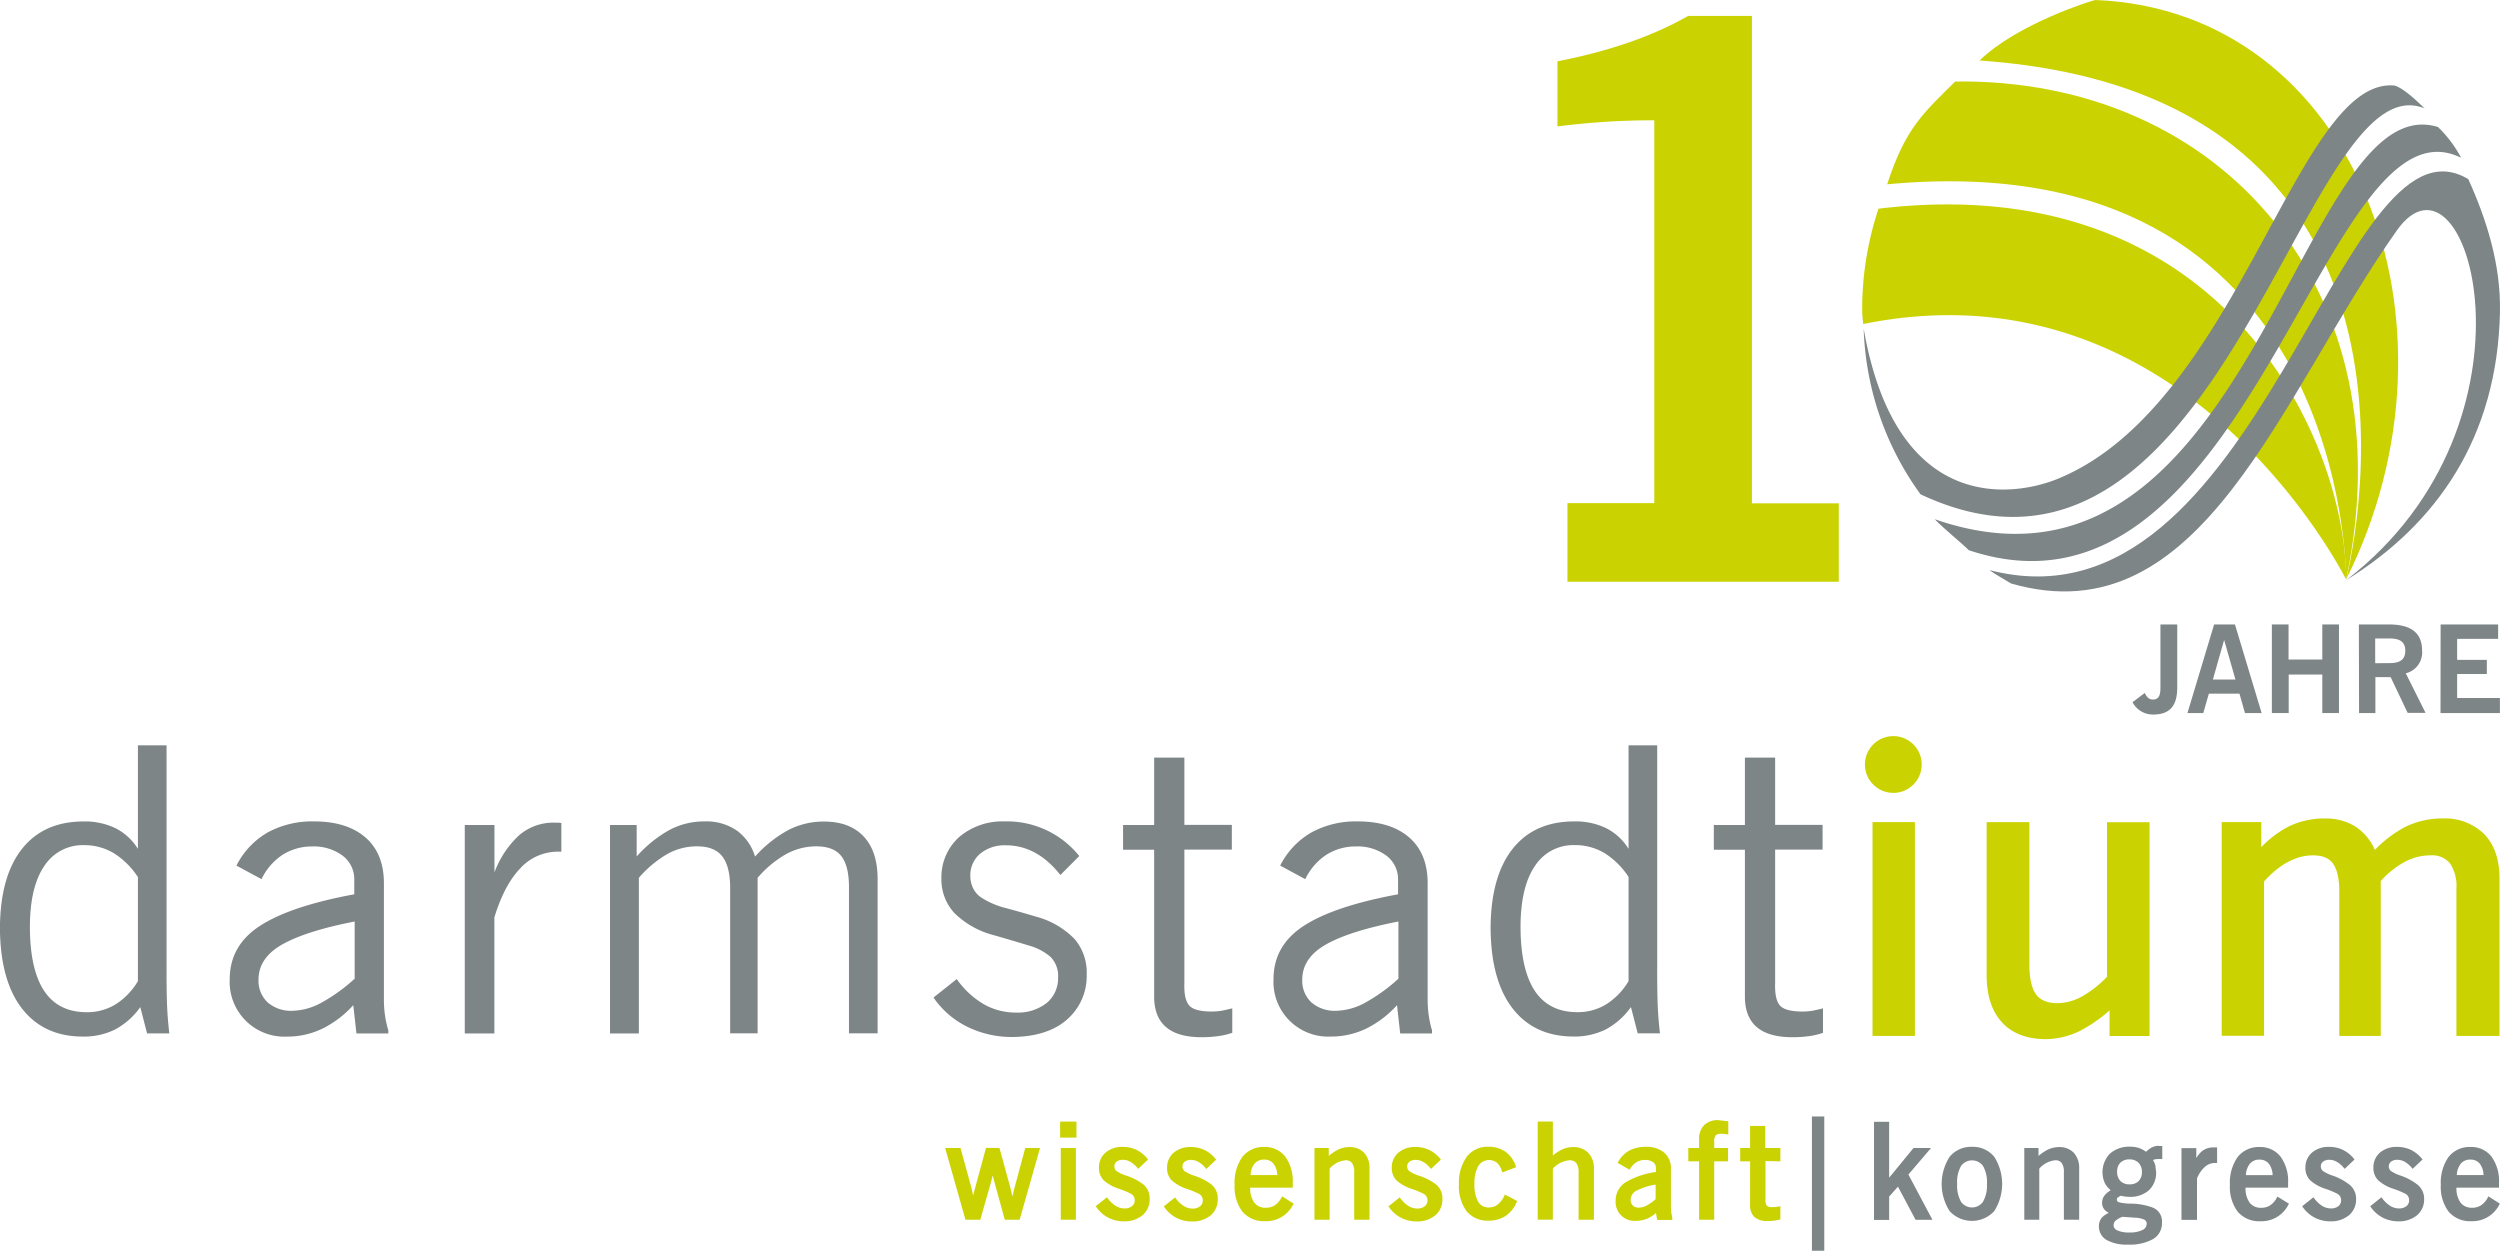 <svg xmlns="http://www.w3.org/2000/svg" viewBox="0 0 505.2 252.75"><defs><style>.a{fill:#cad301;}.b,.c{fill:#7e8587;}.c{fill-rule:evenodd;}</style></defs><title>Darmstadtium_10Jahre_Logo_rgb</title><path class="a" d="M519,137.7c25.92-51.66,2-115-50.67-117.09-.39,0-15.79,4.78-23.4,12.23C545,39.78,518.95,137.74,519,137.7Z" transform="translate(-44.9 -20.61)"/><path class="a" d="M424.51,62.78a64.08,64.08,0,0,0-3.3,20.31,24,24,0,0,0,.22,3C486.77,72.81,519,137.72,519,137.71c0-28-24.55-83.34-94.49-74.93Z" transform="translate(-44.9 -20.61)"/><path class="a" d="M440,37.08h0c-6.31,6.31-10,9.24-13.74,20.77C519.7,49.11,519,137.7,519,137.7c12.41-58.13-25-101.32-79-100.62Z" transform="translate(-44.9 -20.61)"/><path class="b" d="M542.26,52.53a24.47,24.47,0,0,0-4.69-6.25c-27.86-8.62-37.33,98.8-99.41,80,0,0-1.89-.59-2.28-.76,1.14,1.32,5.62,5,6.86,6.27,57.1,19.12,71.53-93.27,99.52-79.28Z" transform="translate(-44.9 -20.61)"/><path class="b" d="M550.09,83.53c.19-9.46-2.73-18.65-6.4-26.72h0c-26.16-15.72-42,93.27-96.76,79,.94.74,3.33,2.07,4.36,2.71,38.59,11.12,54.28-37.81,77.95-71.32,14.28-20.22,31.55,38.53-10.21,70.64h0c18.24-11.29,30.55-28.75,31.07-54.27Z" transform="translate(-44.9 -20.61)"/><path class="b" d="M534.91,42.59S531,38.52,528.8,37.9C509,36,497.25,102.59,460.61,117.42c-8.46,3.42-32.46,7.55-39.09-30.35v.17A60.15,60.15,0,0,0,433,120.5h0c61.43,28.83,77.26-88.59,102-77.92Z" transform="translate(-44.9 -20.61)"/><path class="c" d="M78.56,171.22H72.77v20.93A11.31,11.31,0,0,0,68.29,188a14.16,14.16,0,0,0-6.48-1.39q-8.09,0-12.48,5.56t-4.44,16q.07,10.57,4.43,16.21t12.16,5.7a14.33,14.33,0,0,0,6.64-1.41,14.85,14.85,0,0,0,5.13-4.54l1.37,5.31h4.5q-.4-3.31-.49-6.59t-.07-6.54V171.22Zm-5.79,26.66v21a13.83,13.83,0,0,1-4.55,4.71,11,11,0,0,1-5.76,1.57q-5.8,0-8.66-4.35t-2.86-13.05q.05-8,2.93-12.17a9.2,9.2,0,0,1,7.95-4.19A11.58,11.58,0,0,1,67.86,193a15.89,15.89,0,0,1,4.91,4.86Z" transform="translate(-44.9 -20.61)"/><path class="c" d="M116.29,223.74l.64,5.71h6.44v-.64a19.93,19.93,0,0,1-.66-2.95,22.66,22.66,0,0,1-.23-3.25V199.09q0-6-3.72-9.24t-10.37-3.25a18.78,18.78,0,0,0-9.4,2.23,16.06,16.06,0,0,0-6.31,6.7l5.07,2.74a12.13,12.13,0,0,1,4.28-4.94,11.07,11.07,0,0,1,6-1.67,9.77,9.77,0,0,1,6.13,1.88,5.93,5.93,0,0,1,2.33,4.73v3.06q-12.84,2.37-19,6.34T91.32,218.5a11.07,11.07,0,0,0,11.59,11.59,16.33,16.33,0,0,0,7.14-1.61,20.7,20.7,0,0,0,6.24-4.75Zm.24-5.32a34.49,34.49,0,0,1-6.71,4.83,12.71,12.71,0,0,1-5.86,1.62,7.19,7.19,0,0,1-5-1.72,6,6,0,0,1-1.82-4.56q0-4.4,4.79-7.12t14.64-4.64v11.61Z" transform="translate(-44.9 -20.61)"/><path class="b" d="M138.8,229.45h6V206q2-6.54,5.23-9.91a10.31,10.31,0,0,1,7.58-3.38h.73v-5.79a5.46,5.46,0,0,0-.68-.07h-.68a10.65,10.65,0,0,0-7.11,2.49,19.34,19.34,0,0,0-5.05,7.57v-9.58h-6v42.12Z" transform="translate(-44.9 -20.61)"/><path class="b" d="M168.18,229.45H174V198a22.76,22.76,0,0,1,5.7-4.78,12.22,12.22,0,0,1,6.06-1.58q3.59,0,5.16,2.11t1.53,6.52v29.16H198V198a21.55,21.55,0,0,1,5.74-4.78,12.6,12.6,0,0,1,6.11-1.58q3.59,0,5.12,2.05t1.49,6.41v29.32h5.79V198.28q0-5.65-2.83-8.65t-8-3a15.43,15.43,0,0,0-7.24,1.73,25,25,0,0,0-6.7,5.35,10.14,10.14,0,0,0-3.47-5.11,10.81,10.81,0,0,0-6.67-2,15,15,0,0,0-7.16,1.73,25.43,25.43,0,0,0-6.62,5.35v-6.35h-5.39v42.12Z" transform="translate(-44.9 -20.61)"/><path class="b" d="M233.56,222.21a17.72,17.72,0,0,0,6.79,5.88,20.47,20.47,0,0,0,9.15,2.08q7.08-.09,11-3.51a11.65,11.65,0,0,0,4-9.13,10.39,10.39,0,0,0-2.48-7.2,17,17,0,0,0-7.74-4.48q-3.35-1-6.21-1.76a16.38,16.38,0,0,1-5-2.19,4.78,4.78,0,0,1-1.56-1.87,5.78,5.78,0,0,1-.53-2.48A5.7,5.7,0,0,1,243,193.1a7.75,7.75,0,0,1,5.18-1.67q6.27,0,11,6L263,193.6a18.73,18.73,0,0,0-15.14-7,13.49,13.49,0,0,0-9.17,3.19,10.92,10.92,0,0,0-3.55,8.32,10,10,0,0,0,2.62,7,17.55,17.55,0,0,0,8,4.49q4.12,1.18,7,2.07a11.36,11.36,0,0,1,4.42,2.3,5.44,5.44,0,0,1,1.54,4.17,6.51,6.51,0,0,1-2.3,5.15,9.42,9.42,0,0,1-6.17,1.94,13.06,13.06,0,0,1-6.55-1.69,17.6,17.6,0,0,1-5.46-5.08l-4.67,3.71Z" transform="translate(-44.9 -20.61)"/><path class="b" d="M293.9,224.38q-1,.25-1.93.44a12,12,0,0,1-2.17.2q-3.57,0-4.62-1.26t-.94-4.46v-27h9.59v-5h-9.59V173.71h-6.11v13.61h-6.28v5h6.28V222q0,8.21,9.58,8.21A24.07,24.07,0,0,0,291,230a15.11,15.11,0,0,0,2.92-.68v-4.91Z" transform="translate(-44.9 -20.61)"/><path class="c" d="M327.21,223.74l.64,5.71h6.43v-.64a20,20,0,0,1-.65-2.95,22.66,22.66,0,0,1-.23-3.25V199.09q0-6-3.72-9.24t-10.37-3.25a18.78,18.78,0,0,0-9.4,2.23,16.06,16.06,0,0,0-6.31,6.7l5.07,2.74a12.13,12.13,0,0,1,4.28-4.94,11.07,11.07,0,0,1,6-1.67,9.77,9.77,0,0,1,6.14,1.88,5.93,5.93,0,0,1,2.33,4.73v3.06q-12.84,2.37-19,6.34t-6.17,10.82a11.07,11.07,0,0,0,11.59,11.59,16.34,16.34,0,0,0,7.14-1.61,20.69,20.69,0,0,0,6.24-4.75Zm.24-5.32a34.52,34.52,0,0,1-6.71,4.83,12.71,12.71,0,0,1-5.86,1.62,7.19,7.19,0,0,1-5-1.72,6,6,0,0,1-1.82-4.56q0-4.4,4.79-7.12t14.64-4.64v11.61Z" transform="translate(-44.9 -20.61)"/><path class="c" d="M379.84,171.22H374v20.93a11.31,11.31,0,0,0-4.48-4.16,14.16,14.16,0,0,0-6.48-1.39q-8.09,0-12.48,5.56t-4.44,16q.07,10.57,4.43,16.21t12.16,5.7a14.33,14.33,0,0,0,6.64-1.41,14.85,14.85,0,0,0,5.13-4.54l1.37,5.31h4.5q-.4-3.31-.49-6.59t-.07-6.54V171.22ZM374,197.87v21a13.83,13.83,0,0,1-4.55,4.71,11,11,0,0,1-5.76,1.57q-5.8,0-8.66-4.35t-2.86-13.05q.05-8,2.93-12.17a9.2,9.2,0,0,1,7.95-4.19,11.58,11.58,0,0,1,6.05,1.59,15.9,15.9,0,0,1,4.91,4.86Z" transform="translate(-44.9 -20.61)"/><path class="b" d="M413.29,224.38q-1,.25-1.93.44a12,12,0,0,1-2.18.2q-3.57,0-4.62-1.26t-.94-4.46v-27h9.59v-5h-9.59V173.71h-6.11v13.61h-6.28v5h6.28V222q0,8.21,9.58,8.21a24.05,24.05,0,0,0,3.28-.2,15.11,15.11,0,0,0,2.92-.68v-4.91Z" transform="translate(-44.9 -20.61)"/><path class="a" d="M254.77,252.6h-2.69l-2.24,8.32-.35,1.5-.17-.77-.24-1-2.21-8.07h-2.72l-2.26,8.32-.32,1.2,0,.21-.15-.71-.22-1L239,252.6H235.9L240,267.09h3l2.08-7.3.26-1,.16-.66.08.34.37,1.37,2,7.25h3l4.12-14.49Z" transform="translate(-44.9 -20.61)"/><polygon class="a" points="217.24 226.65 214.23 226.65 214.23 229.89 217.53 229.89 217.53 226.65 217.24 226.65"/><polygon class="a" points="214.36 231.99 214.36 246.48 217.42 246.48 217.42 231.99 217.14 231.99 214.36 231.99"/><path class="a" d="M272.46,258.17a7.83,7.83,0,0,1-1.83-.85,1.16,1.16,0,0,1-.54-1,1.18,1.18,0,0,1,.44-.95,2,2,0,0,1,1.3-.39,3,3,0,0,1,1.47.4,5.26,5.26,0,0,1,1.42,1.21l.19.22,2-1.9-.18-.21a6.72,6.72,0,0,0-2.25-1.76,6.45,6.45,0,0,0-2.75-.57,5.12,5.12,0,0,0-3.44,1.17,3.89,3.89,0,0,0-1.31,3,3.46,3.46,0,0,0,1,2.62,8.6,8.6,0,0,0,3,1.67,17.24,17.24,0,0,1,2.43,1,1.44,1.44,0,0,1,.79,1.35,1.47,1.47,0,0,1-.53,1.15,2.3,2.3,0,0,1-1.51.48,3.39,3.39,0,0,1-1.77-.5,6,6,0,0,1-1.62-1.52l-.18-.23-2.27,1.81.16.22a6.69,6.69,0,0,0,2.41,2.1,6.89,6.89,0,0,0,3.13.73,5.72,5.72,0,0,0,3.76-1.23,4.14,4.14,0,0,0,1.44-3.22A3.62,3.62,0,0,0,276,260,11.59,11.59,0,0,0,272.46,258.17Z" transform="translate(-44.9 -20.61)"/><path class="a" d="M289.75,260a11.58,11.58,0,0,0-3.53-1.81,7.83,7.83,0,0,1-1.83-.85,1.16,1.16,0,0,1-.54-1,1.18,1.18,0,0,1,.44-.95,2,2,0,0,1,1.3-.39,3,3,0,0,1,1.47.4,5.25,5.25,0,0,1,1.42,1.21l.19.23,2-1.9-.18-.21a6.7,6.7,0,0,0-2.25-1.76,6.44,6.44,0,0,0-2.75-.57,5.12,5.12,0,0,0-3.44,1.17,3.89,3.89,0,0,0-1.31,3,3.46,3.46,0,0,0,1,2.62,8.58,8.58,0,0,0,3,1.67,17.24,17.24,0,0,1,2.43,1,1.44,1.44,0,0,1,.79,1.35,1.47,1.47,0,0,1-.53,1.15,2.31,2.31,0,0,1-1.51.48,3.39,3.39,0,0,1-1.77-.5,6,6,0,0,1-1.62-1.52l-.18-.23-2.27,1.81.16.22a6.69,6.69,0,0,0,2.41,2.1,6.88,6.88,0,0,0,3.13.73,5.72,5.72,0,0,0,3.76-1.23,4.14,4.14,0,0,0,1.44-3.22A3.63,3.63,0,0,0,289.75,260Z" transform="translate(-44.9 -20.61)"/><path class="a" d="M304,262.37l-.14.26a4.13,4.13,0,0,1-1.34,1.54,3.23,3.23,0,0,1-1.78.5,2.83,2.83,0,0,1-2.35-1,4.89,4.89,0,0,1-.85-3.06h8.6l0-1a8.4,8.4,0,0,0-1.54-5.3,5.17,5.17,0,0,0-4.19-1.92,5.41,5.41,0,0,0-4.45,2,9,9,0,0,0-1.57,5.64,8.34,8.34,0,0,0,1.59,5.45,5.72,5.72,0,0,0,4.59,1.91,6.08,6.08,0,0,0,5.62-3.31l.13-.24Zm-6.39-4.3a4.08,4.08,0,0,1,.78-2.28,2.45,2.45,0,0,1,2-.85,2.33,2.33,0,0,1,1.89.86,4,4,0,0,1,.73,2.27Z" transform="translate(-44.9 -20.61)"/><path class="a" d="M320.57,253.56a4,4,0,0,0-3-1.15,5.29,5.29,0,0,0-2.36.56,9.76,9.76,0,0,0-1.8,1.23c0-.56,0-1.6,0-1.6h-2.88v14.49h3.06V256.77a4.9,4.9,0,0,1,3.2-1.69,1.54,1.54,0,0,1,1.33.55,3.1,3.1,0,0,1,.44,1.85v9.61h3.09V256.79A4.59,4.59,0,0,0,320.57,253.56Z" transform="translate(-44.9 -20.61)"/><path class="a" d="M335.15,260a11.59,11.59,0,0,0-3.52-1.81,7.85,7.85,0,0,1-1.83-.85,1.16,1.16,0,0,1-.54-1,1.18,1.18,0,0,1,.44-.95A2,2,0,0,1,331,255a3,3,0,0,1,1.47.4,5.25,5.25,0,0,1,1.42,1.21l.19.22,2-1.9-.18-.21a6.72,6.72,0,0,0-2.25-1.76,6.44,6.44,0,0,0-2.75-.57,5.12,5.12,0,0,0-3.44,1.17,3.89,3.89,0,0,0-1.31,3,3.46,3.46,0,0,0,1,2.62,8.59,8.59,0,0,0,3,1.67,17.26,17.26,0,0,1,2.42,1,1.44,1.44,0,0,1,.79,1.35,1.47,1.47,0,0,1-.53,1.15,2.3,2.3,0,0,1-1.51.48,3.39,3.39,0,0,1-1.77-.5,6,6,0,0,1-1.62-1.52l-.18-.23-2.27,1.81.16.22a6.67,6.67,0,0,0,2.41,2.1,6.88,6.88,0,0,0,3.13.73,5.72,5.72,0,0,0,3.76-1.23,4.14,4.14,0,0,0,1.44-3.22A3.63,3.63,0,0,0,335.15,260Z" transform="translate(-44.9 -20.61)"/><path class="a" d="M349,262l-.12.27a4.49,4.49,0,0,1-1.33,1.75,2.89,2.89,0,0,1-1.73.59,2.41,2.41,0,0,1-2.2-1.13,7,7,0,0,1-.76-3.66,6.86,6.86,0,0,1,.8-3.63,2.57,2.57,0,0,1,3.73-.62,3.51,3.51,0,0,1,1,1.68l.09.28,2.8-1.05-.09-.26a5.79,5.79,0,0,0-2.08-2.88,5.94,5.94,0,0,0-3.47-1,5.29,5.29,0,0,0-4.32,2,9,9,0,0,0-1.6,5.61,8.48,8.48,0,0,0,1.54,5.41,5.43,5.43,0,0,0,4.42,1.92,6.16,6.16,0,0,0,3.44-.93,6.41,6.41,0,0,0,2.27-2.8l.11-.24Z" transform="translate(-44.9 -20.61)"/><path class="a" d="M365.85,253.56a4.17,4.17,0,0,0-3.1-1.15h0a5.34,5.34,0,0,0-2.27.53,8.78,8.78,0,0,0-1.78,1.18v-6.87h-3.06v19.83h3.06V256.77a5.14,5.14,0,0,1,3.33-1.69,1.67,1.67,0,0,1,1.4.56,3,3,0,0,1,.47,1.84v9.61H367v-10.3A4.5,4.5,0,0,0,365.85,253.56Z" transform="translate(-44.9 -20.61)"/><path class="a" d="M382.63,265.64l-.07-.93v-7.95a4.14,4.14,0,0,0-1.37-3.24,5.48,5.48,0,0,0-3.64-1.16,7.09,7.09,0,0,0-3.33.72,5.69,5.69,0,0,0-2.29,2.27l-.14.25,2.43,1.4.14-.24a3.66,3.66,0,0,1,1.27-1.31,3.33,3.33,0,0,1,1.71-.44,2.68,2.68,0,0,1,1.63.46,1.39,1.39,0,0,1,.56,1.15v.83a16.25,16.25,0,0,0-6,2,4.34,4.34,0,0,0-2.14,3.81h0a3.81,3.81,0,0,0,4.08,4.06,6.11,6.11,0,0,0,2.36-.47,7.33,7.33,0,0,0,1.71-1.12l.23,1.4h3.07v-.44C382.82,266.58,382.63,265.64,382.63,265.64ZM379.47,260v2.93a9.09,9.09,0,0,1-1.78,1.28,3.53,3.53,0,0,1-1.58.44,1.75,1.75,0,0,1-1.25-.42,1.54,1.54,0,0,1-.44-1.16h0a2.13,2.13,0,0,1,1.25-1.88A12.46,12.46,0,0,1,379.47,260Z" transform="translate(-44.9 -20.61)"/><path class="a" d="M389.25,248a3.92,3.92,0,0,0-1,2.86v1.74h-2.18v2.69h2.18v11.8h3.06v-11.8h2.79V252.6h-2.79v-1.43a1.67,1.67,0,0,1,.3-1.12,1.36,1.36,0,0,1,1-.32l.54,0,1,.14v-2.67l-2.09-.24A3.91,3.91,0,0,0,389.25,248Z" transform="translate(-44.9 -20.61)"/><path class="a" d="M404.68,255.29V252.6h-3.06v-4.46h-3.06v4.46h-2v2.69h2v8.85a3.12,3.12,0,0,0,.89,2.42,3.82,3.82,0,0,0,2.64.79,8.45,8.45,0,0,0,2.39-.28l.2-.06v-2.65l-1.06.18-.71,0a1.36,1.36,0,0,1-1-.32,1.82,1.82,0,0,1-.24-1.06s0-7.4,0-7.92Z" transform="translate(-44.9 -20.61)"/><polygon class="b" points="368.37 225.61 366.15 225.61 366.15 252.75 368.65 252.75 368.65 225.61 368.37 225.61"/><path class="b" d="M435.12,252.6h-3.54l-4.92,6v-11.3H423.6v19.83h3.06v-4.72l1.78-2,3.56,6.7h3.41l-4.86-9.15Z" transform="translate(-44.9 -20.61)"/><path class="b" d="M443.42,252.36h0a5.63,5.63,0,0,0-4.53,2,10.16,10.16,0,0,0,0,11,6.13,6.13,0,0,0,9,0,10.24,10.24,0,0,0,0-11A5.59,5.59,0,0,0,443.42,252.36Zm3,7.51a6.62,6.62,0,0,1-.8,3.6,2.72,2.72,0,0,1-4.43,0,6.72,6.72,0,0,1-.79-3.63,6.64,6.64,0,0,1,.79-3.61,2.74,2.74,0,0,1,4.44,0A6.72,6.72,0,0,1,446.43,259.87Z" transform="translate(-44.9 -20.61)"/><path class="b" d="M461,252.41a5.29,5.29,0,0,0-2.36.56,9.75,9.75,0,0,0-1.8,1.23c0-.56,0-1.6,0-1.6h-2.87v14.49H457V256.77a4.89,4.89,0,0,1,3.2-1.69,1.54,1.54,0,0,1,1.33.55,3.1,3.1,0,0,1,.44,1.85v9.61h3.09V256.79a4.58,4.58,0,0,0-1.08-3.22A4,4,0,0,0,461,252.41Z" transform="translate(-44.9 -20.61)"/><path class="b" d="M481.16,252.15a3.14,3.14,0,0,0-1.45.35,5,5,0,0,0-1.13.87,5.47,5.47,0,0,0-1.38-.75,5.68,5.68,0,0,0-1.83-.29,5.89,5.89,0,0,0-4.1,1.41,5.39,5.39,0,0,0-1,6,4.47,4.47,0,0,0,1.17,1.39,4.48,4.48,0,0,0-1.21,1,2.44,2.44,0,0,0-.54,1.54h0a2.09,2.09,0,0,0,.49,1.39,3.14,3.14,0,0,0,.87.66,4.15,4.15,0,0,0-1.35.89,2.58,2.58,0,0,0-.65,1.8v0a3.11,3.11,0,0,0,1.55,2.77,8.27,8.27,0,0,0,4.32.94A9.7,9.7,0,0,0,480,271a3.69,3.69,0,0,0,1.79-3.3,3,3,0,0,0-1.71-3,13,13,0,0,0-4.73-.86,10.4,10.4,0,0,1-2.15-.25c-.47-.13-.53-.37-.53-.56h0a.61.61,0,0,1,.17-.42l.61-.37a7.57,7.57,0,0,0,1.78.23,5.66,5.66,0,0,0,3.93-1.34,4.85,4.85,0,0,0,1.45-3.67l-.17-1.41a4.35,4.35,0,0,0-.45-1l.28-.15.66-.08h.92v-2.62l-.7,0Zm-9.13,16h0a1.15,1.15,0,0,1,.4-.88,4.41,4.41,0,0,1,1.39-.77l2.48.18a5.12,5.12,0,0,1,1.9.39.9.9,0,0,1,.5.89h0a1.37,1.37,0,0,1-.82,1.19,5.54,5.54,0,0,1-2.62.52,5.64,5.64,0,0,1-2.5-.43A1.17,1.17,0,0,1,472,268.14Zm5.71-10.71a2.56,2.56,0,0,1-.65,1.83,2.45,2.45,0,0,1-1.83.67,2.52,2.52,0,0,1-1.87-.67,2.62,2.62,0,0,1-.66-1.89,2.47,2.47,0,0,1,.66-1.82,2.52,2.52,0,0,1,1.85-.66,2.48,2.48,0,0,1,1.82.69A2.54,2.54,0,0,1,477.73,257.43Z" transform="translate(-44.9 -20.61)"/><path class="b" d="M489.9,253.22a5.59,5.59,0,0,0-1.17,1.41c0-.82,0-2,0-2h-3v14.49h3.14v-8.36a6.16,6.16,0,0,1,1.56-2.32,3,3,0,0,1,2-.81h.5v-3.15l-.72,0A3.64,3.64,0,0,0,489.9,253.22Z" transform="translate(-44.9 -20.61)"/><path class="b" d="M505,262.64a4.13,4.13,0,0,1-1.34,1.54,3.23,3.23,0,0,1-1.78.5,2.84,2.84,0,0,1-2.35-1,4.88,4.88,0,0,1-.85-3.06h8.6l0-1a8.4,8.4,0,0,0-1.54-5.3,5.17,5.17,0,0,0-4.19-1.92,5.41,5.41,0,0,0-4.45,2,9,9,0,0,0-1.58,5.64,8.35,8.35,0,0,0,1.59,5.45,5.71,5.71,0,0,0,4.59,1.91,6.08,6.08,0,0,0,5.62-3.31l.13-.24-2.34-1.44Zm-6.25-4.56a4.08,4.08,0,0,1,.78-2.28,2.45,2.45,0,0,1,2-.85,2.32,2.32,0,0,1,1.89.86,4,4,0,0,1,.73,2.27Z" transform="translate(-44.9 -20.61)"/><path class="b" d="M516.26,258.17a7.85,7.85,0,0,1-1.83-.85,1.17,1.17,0,0,1-.54-1,1.18,1.18,0,0,1,.44-.95,2,2,0,0,1,1.3-.39,3,3,0,0,1,1.47.4,5.25,5.25,0,0,1,1.42,1.21l.19.22,2-1.9-.18-.21a6.72,6.72,0,0,0-2.25-1.76,6.44,6.44,0,0,0-2.75-.57,5.12,5.12,0,0,0-3.44,1.17,3.89,3.89,0,0,0-1.31,3,3.47,3.47,0,0,0,1,2.62,8.58,8.58,0,0,0,3,1.67,17.27,17.27,0,0,1,2.42,1,1.44,1.44,0,0,1,.79,1.35,1.47,1.47,0,0,1-.53,1.15,2.3,2.3,0,0,1-1.5.48,3.39,3.39,0,0,1-1.77-.5,6,6,0,0,1-1.62-1.52l-.18-.23-2.27,1.81.16.22a6.67,6.67,0,0,0,2.41,2.1,6.88,6.88,0,0,0,3.13.73,5.72,5.72,0,0,0,3.76-1.23,4.14,4.14,0,0,0,1.44-3.22,3.63,3.63,0,0,0-1.29-2.92A11.59,11.59,0,0,0,516.26,258.17Z" transform="translate(-44.9 -20.61)"/><path class="b" d="M530,258.17a7.85,7.85,0,0,1-1.83-.85,1.16,1.16,0,0,1-.54-1,1.18,1.18,0,0,1,.44-.95,2,2,0,0,1,1.3-.39,3,3,0,0,1,1.47.4,5.24,5.24,0,0,1,1.42,1.21l.19.22,2-1.9-.18-.21a6.72,6.72,0,0,0-2.25-1.76,6.45,6.45,0,0,0-2.75-.57,5.12,5.12,0,0,0-3.44,1.17,3.89,3.89,0,0,0-1.31,3,3.47,3.47,0,0,0,1,2.62,8.6,8.6,0,0,0,3,1.67,17.25,17.25,0,0,1,2.43,1,1.44,1.44,0,0,1,.79,1.35,1.47,1.47,0,0,1-.53,1.15,2.3,2.3,0,0,1-1.5.48,3.39,3.39,0,0,1-1.77-.5,6,6,0,0,1-1.62-1.52l-.18-.23-2.27,1.81.16.22a6.7,6.7,0,0,0,2.41,2.1,6.88,6.88,0,0,0,3.13.73,5.71,5.71,0,0,0,3.76-1.23,4.14,4.14,0,0,0,1.44-3.22,3.63,3.63,0,0,0-1.29-2.92A11.59,11.59,0,0,0,530,258.17Z" transform="translate(-44.9 -20.61)"/><path class="b" d="M547.76,262.37l-.14.26a4.13,4.13,0,0,1-1.34,1.54,3.23,3.23,0,0,1-1.78.5,2.83,2.83,0,0,1-2.35-1,4.88,4.88,0,0,1-.85-3.06h8.6l0-1a8.4,8.4,0,0,0-1.54-5.3,5.17,5.17,0,0,0-4.19-1.92,5.41,5.41,0,0,0-4.45,2,9,9,0,0,0-1.58,5.64,8.35,8.35,0,0,0,1.59,5.45,5.72,5.72,0,0,0,4.59,1.91,6.08,6.08,0,0,0,5.62-3.31l.13-.24Zm-6.39-4.3a4.08,4.08,0,0,1,.78-2.28,2.45,2.45,0,0,1,2-.85,2.33,2.33,0,0,1,1.89.86,4,4,0,0,1,.73,2.27Z" transform="translate(-44.9 -20.61)"/><polygon class="a" points="378.4 166.13 378.4 209.34 386.96 209.34 386.96 166.13 386.46 166.13 378.4 166.13"/><path class="a" d="M470.68,186.75V218a21.69,21.69,0,0,1-5.1,4,10.5,10.5,0,0,1-4.88,1.33c-2,0-3.47-.57-4.36-1.78S455,218.25,455,215.6V186.75h-8.64V217.7c0,4.12,1.08,7.32,3.12,9.53s5,3.35,8.72,3.37a15.89,15.89,0,0,0,7-1.66,29.55,29.55,0,0,0,6-4.15c0,1.39,0,5.17,0,5.17h8.08v-43.2h-8.64Z" transform="translate(-44.9 -20.61)"/><path class="a" d="M546.89,189.15A11.25,11.25,0,0,0,538.6,186a16.92,16.92,0,0,0-7.56,1.67,24,24,0,0,0-6.23,4.69,10.8,10.8,0,0,0-3.72-4.59,11.17,11.17,0,0,0-6.35-1.76,16.44,16.44,0,0,0-7.33,1.61,21.42,21.42,0,0,0-5.55,4.18c0-1.46,0-5.07,0-5.07h-8v43.2h8.56V198.73c3.16-3.49,6.49-5.27,9.9-5.27,1.92,0,3.25.55,4.06,1.71s1.26,3.11,1.24,5.68v29.1H526v-31.3a18.4,18.4,0,0,1,4.85-3.87,11,11,0,0,1,5.13-1.32,4.75,4.75,0,0,1,4,1.59,8.24,8.24,0,0,1,1.31,5.16v29.74H550V197.79C549.93,194.1,548.89,191.19,546.89,189.15Z" transform="translate(-44.9 -20.61)"/><circle class="a" cx="382.6" cy="154.49" r="5.74"/><path class="a" d="M361.65,122.28H379.2V44.92a151.82,151.82,0,0,0-19.57,1.24V33c10.25-2,19.11-5,26.41-9.17h12.89v98.49h17.55v15.85H361.65Z" transform="translate(-44.9 -20.61)"/><path class="b" d="M478.32,160.64c.42.91.91,1.33,1.63,1.33,1.13,0,1.53-.76,1.53-2.34V146.8h3.4v12.73c0,3.69-1.48,5.47-4.85,5.47a4.63,4.63,0,0,1-4.19-2.49Z" transform="translate(-44.9 -20.61)"/><path class="b" d="M492.33,146.8h4.21l5.39,17.9h-3.37l-1.11-3.92h-6.18l-1.13,3.92h-3.2Zm4.31,11.13-2.29-8-2.27,8Z" transform="translate(-44.9 -20.61)"/><path class="b" d="M504,146.8h3.37v7.09h6.82V146.8h3.37v17.9h-3.37v-7.78H507.4v7.78H504Z" transform="translate(-44.9 -20.61)"/><path class="b" d="M521.58,146.8h6.06c4.51,0,6.72,1.7,6.72,5.34a4.33,4.33,0,0,1-3.3,4.53l4,8h-3.62L528,157.44h-3.08v7.27h-3.3Zm6.23,7.81c2.14,0,3.15-.76,3.15-2.49s-1-2.49-3.15-2.49h-2.93v5Z" transform="translate(-44.9 -20.61)"/><path class="b" d="M538.1,146.8h11.62v2.91h-8.28v4.24h6v2.86h-6v4.85h8.64v3.05h-12Z" transform="translate(-44.9 -20.61)"/></svg>